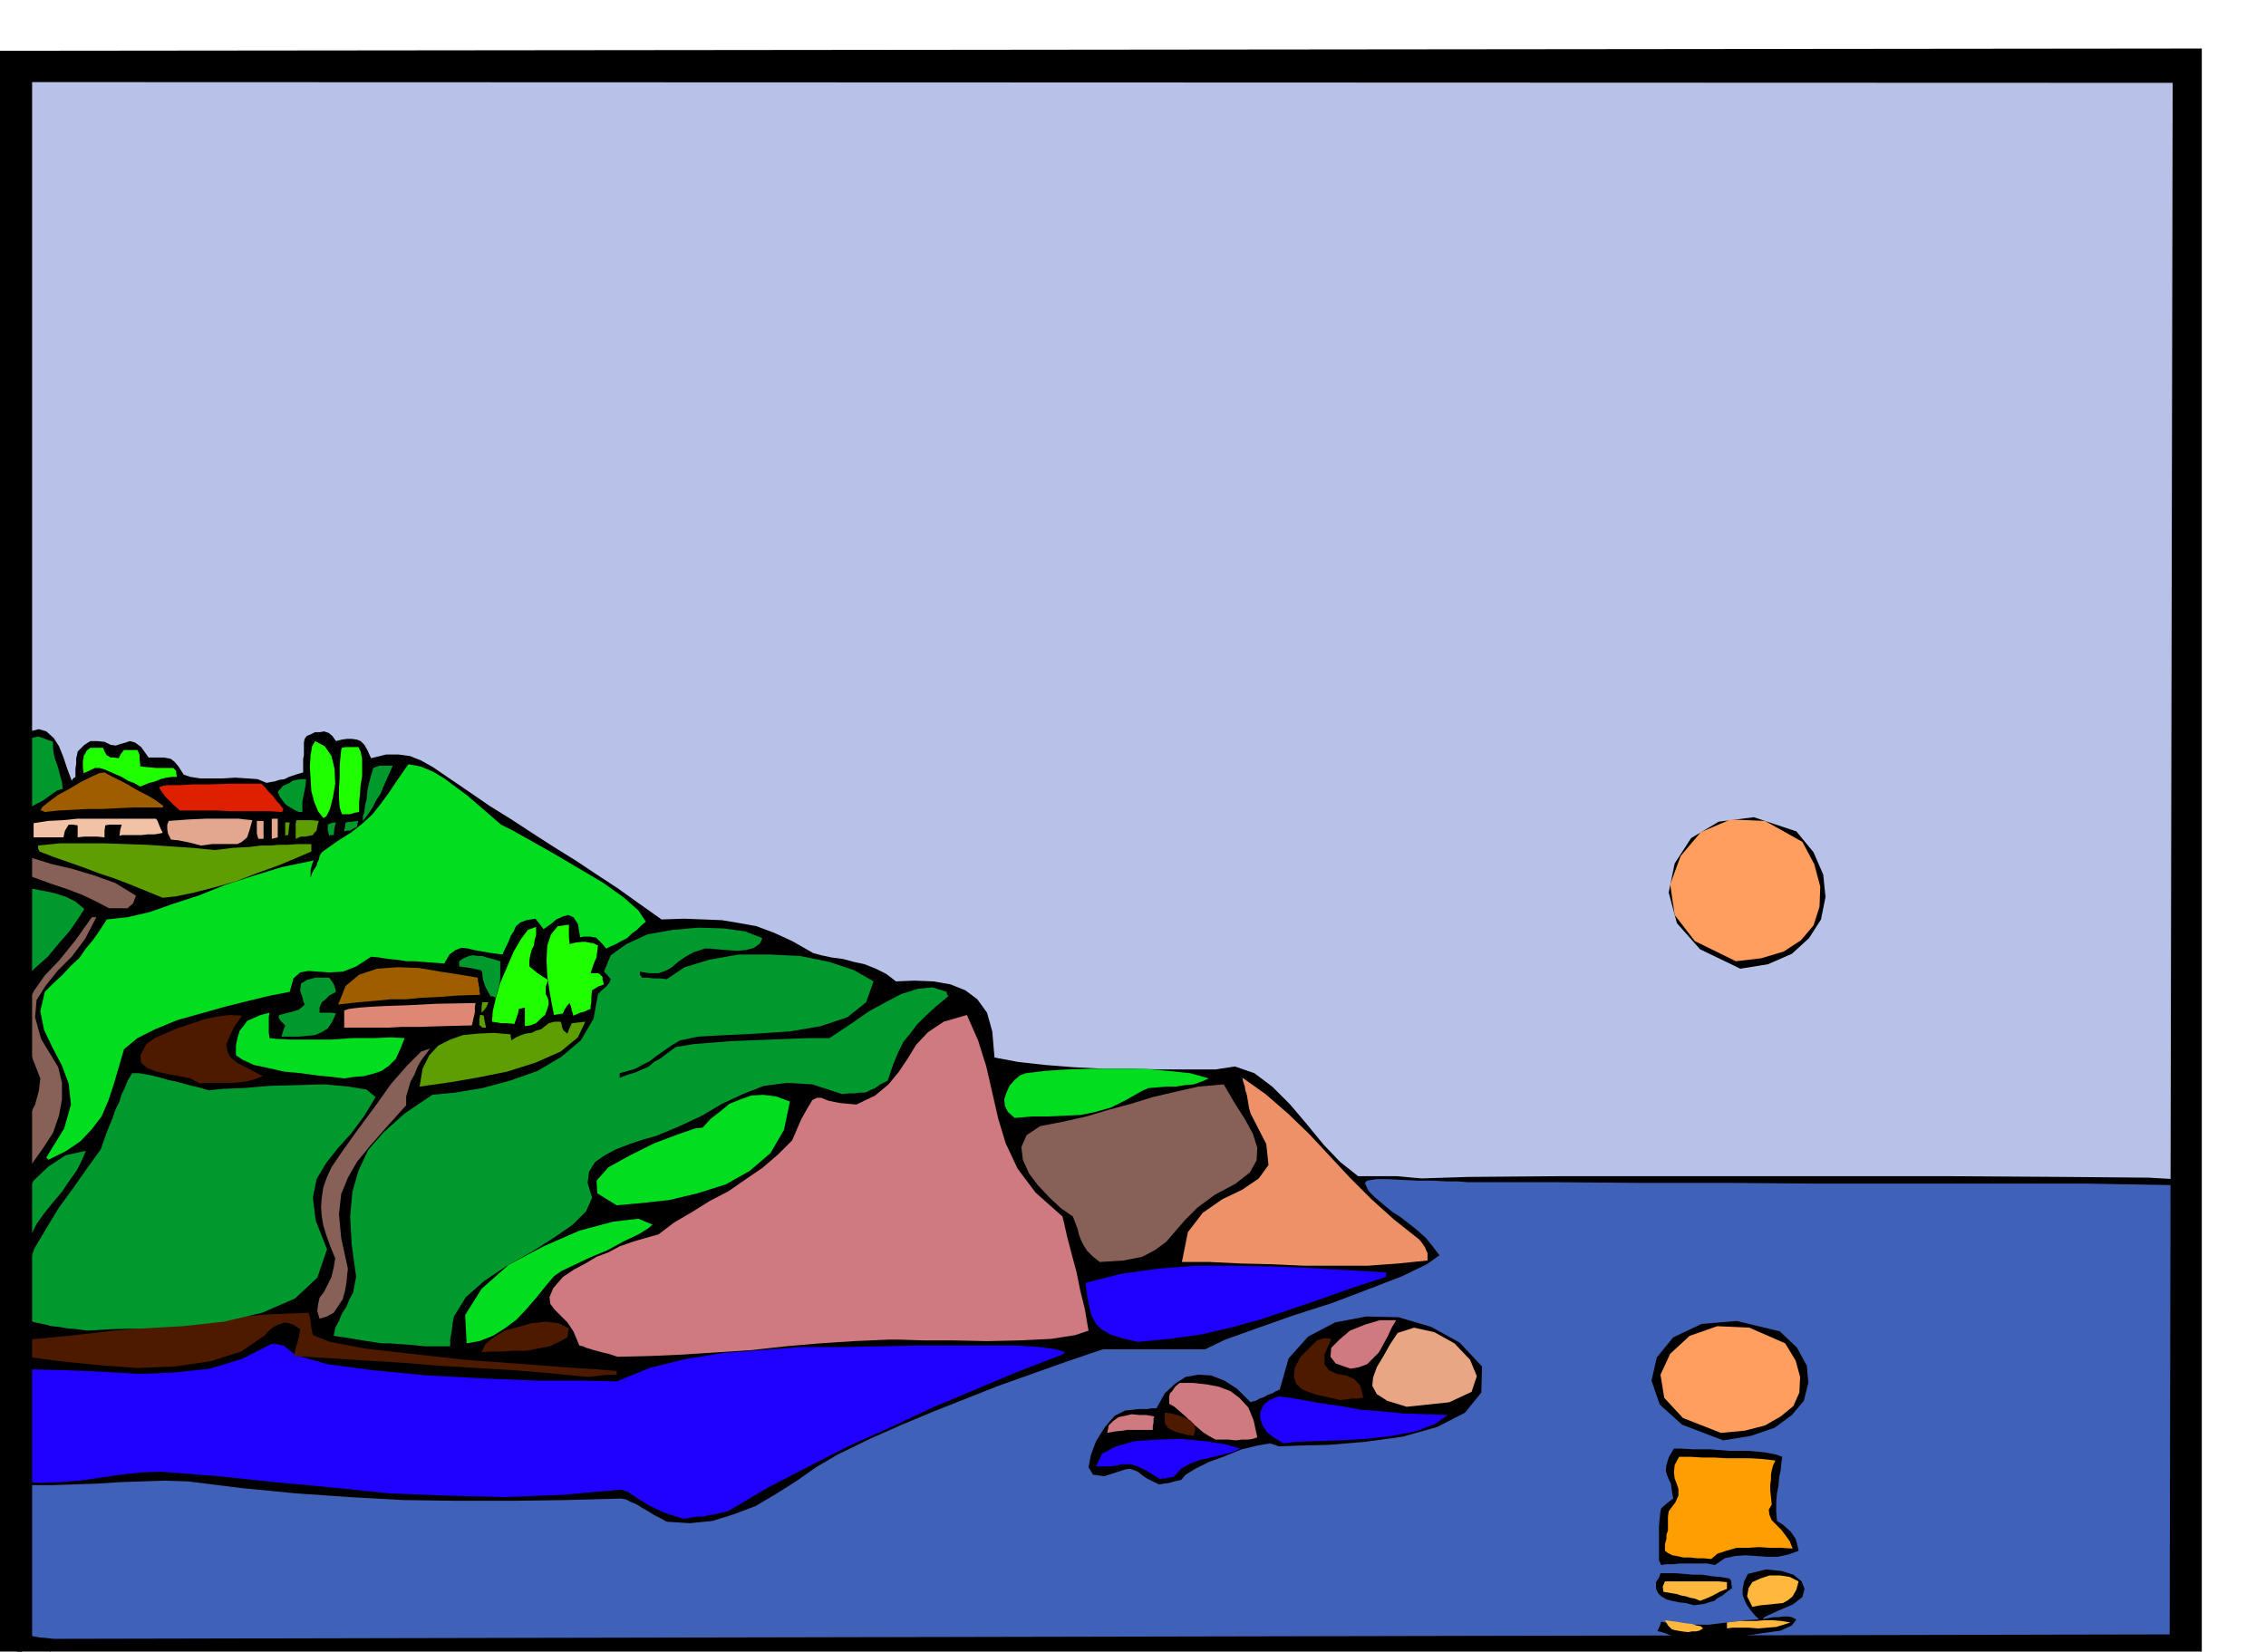 <svg xmlns="http://www.w3.org/2000/svg" width="490.455" height="357.545" fill-rule="evenodd" stroke-linecap="round" preserveAspectRatio="none" viewBox="0 0 3035 2213"><style>.brush1{fill:#000}.pen1{stroke:none}.brush3{fill:#ffb83d}.brush5{fill:#1f00ff}.brush6{fill:#cf7a80}.brush7{fill:#4d1a00}.brush9{fill:#00992e}.brush10{fill:#00de1f}.brush11{fill:#876157}.brush14{fill:#5e9e00}.brush16{fill:#1fff00}.brush17{fill:#9e5e00}.brush19{fill:#e3a68f}</style><path d="m23 2215-2-13-1-10-1-12-1-15-1-23v-134l-5-21-5-50-4-71-2-81-3-85v-75l1-59 5-32v-124l1-124v-123l1-123V917l2-123 1-122 3-121-2-36-1-59-3-76-1-82-2-82 1-70 2-51 6-22 230 1 177 2 129 1 92 2h62l41 1h29l27 2 249 2 249 2 250 2 251 3 250 1 251 2 251 1 252 2 4-3 7-4v7l53 54 37 113 21 159 12 197 2 223-1 241-2 248 1 247-3 87-8 87-11 84-11 82-11 77-7 74-1 69 8 65-354 1-353 1-353-1-352-1-352-1H776l-353 1-352 5-2 1-1 3-8-2H38l-5 1-5 1-5 2z" class="pen1 brush1"/><path d="m92 2202-8-3-9-2-11-2-11-1-12-2H15l-5-12-3-21-1-29v-65l1-31v-27l2-18 30 1h30l30-1 31-1 30-2 30-1 31-1 31 1 72 9 72 7 72 5 72 4 72 1h73l73-1 74-2 6 1 8 4 7 3 8 5 7 4 8 5 8 4 9 5 31 2 30-3 29-9 29-11 27-16 27-17 27-19 29-17 43-21 43-19 43-18 43-17 43-17 45-16 45-16 47-16 4-1h136l27-13 42-15 48-17 53-17 50-19 44-17 33-16 17-12-10-13-8-10-9-8-7-6-9-7-9-7-11-7-11-9-7-6-6-5-6-6-3-4-4-9 3-3 12-2h17l18 1 21 1h20l19 1h15l12 1h112l118 1h120l122 1h360l114 2 13 3 7 7 2 8-1 11-4 12-3 15-2 17 1 21-4 82v75l1 68 3 64 2 58 4 57 3 54 3 55-171 9-309 5-407 1-458-2-469-3-435-3-358-2-237 2z" class="pen1" style="fill:#4061b8"/><path d="m2241 2193-9-4-6-2-4-1h-1l-1-1 1-2 2-4 2-6 15 3 16 2 16-1h17l16-2 17-2 17-2 17-1-6-6-5-6-5-7-3-6-3-8v-8l2-10 5-10 24-6 21 2 16 5 11 9 4 10-3 11-13 10-21 9-4 2-7 3-6 3-2 3 3-1 6-1 5-1h7l6-1h7l5 1 6 3-6 8-15 7-22 3-26 4h-29l-28 1h-39z" class="pen1 brush1"/><path d="m2261 2187-8-1-6-1-5-1-3-1-5-5-4-7 15 2 12 2 9 1 6 2 6 1 3 3-5 3-5 1h-5l-5 1zm52-5v-8l9-1 9-1h21l11-1h11l12 1 12 2-9 3-10 3-12 1-12 1-13-1h-22l-7 1z" class="pen1 brush3"/><path d="m2269 2151-11-3-9-1-10-2-7-2-7-4-4-4-3-6v-9l4-6 2-6h20l12 1 12 1h12l12 2 12 1 12 2 2 2 1 3v3l1 5-7 5-6 5-6 3-5 4-7 2-6 2-7 1-7 1z" class="pen1 brush1"/><path d="m2347 2153-7-14 2-11 5-8 11-5 12-4h14l13 2 12 6-3 11-5 9-6 5-7 4-10 1-9 1-11 1-11 2zm-70-8-7-3-6-1-6-2-6-1-6-2-6-1-6-1-6-1-1-7 3-7h72l11 1v9l-10 4-9 5-9 4-8 3z" class="pen1 brush3"/><path d="m2225 2097-3-6v-46l1-11 1-9 1-4 8-7 8-6-2-12-1-8-3-6-2-5-2-7 1-7 3-10 7-12h8l18 1h22l26 2h25l22 2 16 3 8 3-1 8-1 10-2 9-1 12-2 10-1 12v12l1 13 8 5 10 9 3 4 4 6 2 7 2 9-14 5-14 3h-14l-14-1-15-1-14 1-14 3-13 9-10-2h-37l-9 1h-9l-7 1z" class="pen1 brush1"/><path d="m2255 2087-9-2-6-1-6-3-4-3v-9l2-7v-6l2-5v-19l1-7 9-12 4-9v-9l-2-6-3-8-1-8 1-10 6-11h15l16 1h16l17 1h32l16 1 17 2-3 6-2 7-1 6v7l-1 6v8l1 9 1 10-4 7 1 7 3 7 7 7 6 6 6 8 5 7 4 10-15-1h-15l-15-1-15 1h-15l-14 4-12 4-8 7-10-1h-9l-9-1h-9z" class="pen1" style="fill:#ff9e00"/><path d="m916 2035-14-4-12-4-11-5-10-5-10-6-9-6-9-6-9-3-79 7-78 3-77-2-77-3-77-8-76-7-76-8-76-6-28 1-27 3-27 4-27 4-27 2-27 1-26-2-26-5-1-30v-96l1-17 42-2 46 1 48 2 50 3 47-2 47-5 43-13 39-20h7l10 2 16 13 43 12 60 8 73 7 75 4 73 3h61l45 1 44-18 48-12 50-8 53-4 52-4h53l52-1 51-1h134l30 2 21 3 13 4-2 1-2 2-60 23-57 24-57 24-55 26-56 25-55 28-54 28-54 32-9 2-8 2-8 1-7 2h-8l-7 1-6 1-6 1z" class="pen1 brush5"/><path d="m1552 1989-8-4-6-3-5-3-4-3-5-4-5-2-6-2-6 1-28 9-15-2-6-10 3-16 7-19 12-19 13-15 14-7 10-1 8-1h12l6-1h6l11-20 14-13 14-9 17-3 17 1 18 7 17 11 18 18 2-1 5-1 5-3 6-2 5-3 6-2 5-3 5-2 12-42 26-29 36-19 42-8 43 1 44 13 38 21 30 32-1 35-22 27-37 19-46 13-51 7-48 4-41 1-26 1-12-4-17 3-21 5-22 9-22 8-18 9-13 8-6 7-9 2-7 2-7 1-7 1z" class="pen1 brush1"/><path d="m1554 1982-18-11-12-6-9-3h-13l-8 2-11 1h-15l8-17 19-10 25-7 31-2 31-1 31 3 27 4 21 6-6 3-9 3-12 3-12 3-14 3-14 5-12 7-10 11-7 1-4 1h-4l-3 1zm165-48-13-8-9-7-6-9-3-9v-9l4-9 8-7 13-5 27 4 27 5 28 4 28 5 27 2 29 3 30 1 30 1-17 12-26 10-32 6-34 4-35 2-32 1-27 1-17 2z" class="pen1 brush5"/><path d="m1628 1929-9-5-8-5-8-7-7-6-8-8-7-6-8-7-7-4v-10l1-4 3-3 4-6 6-5h18l18 2 16 3 16 6 12 9 12 13 7 17 5 23-6 2-6 1h-9l-8 1-9-1h-18z" class="pen1 brush6"/><path d="m1591 1923-11-3-7-2-6-3-3-2-3-4-1-4v-12h2l7 1 8 2 10 4 7 3 6 6 1 6-2 9-5-1h-3z" class="pen1 brush7"/><path d="m1483 1920 2-10 6-6 7-5 9-2 9-2 10 1h9l11 2-1 3v5l-1 5v5h-34l-6 1-10 1-11 2z" class="pen1 brush6"/><path d="m1884 1885-26-8-14-9-6-11 1-11 5-14 9-15 9-16 10-15 22-7 27 6 27 15 21 22 9 22-7 21-30 14-57 6z" class="pen1" style="fill:#e8a685"/><path d="m1795 1876-17-4-14-3-12-4-9-4-7-7-3-9 1-12 8-15 9-9 9-9 4-4 6-2 5-1 8 1-9 21v13l6 8 11 5 12 2 11 5 8 9 4 16h-3l-4 1h-8l-7 1-9 1zm-1008-31-50-5-49-4-50-3-49-3-50-4-49-3-48-3-48-3 2-11 3-9 2-9 1-7-9-6-6-2-6-1-5 2-6 2-5 3-5 4-5 6-32 22-41 13-48 7-50 2-53-4-50-5-45-6-35-4v-16l48-4 51-5 52-6 53-5 52-7 53-6 52-4 51-2 2 5 1 7 1 8 2 10 23 9 47 9 62 7 71 8 70 5 63 5 47 3 24 2v5h-11l-10 1-9 1-9 1z" class="pen1 brush7"/><path d="m827 1818-12-4-9-2-7-2-4-1-6-2-4-1-4-2-5-1-8-19-8-12-10-10-7-7-6-8-1-9 5-12 13-15 15-10 15-8 15-9 16-6 15-8 17-6 17-5 18-5 21-16 24-14 24-15 25-13 23-16 22-15 21-18 19-19 12-28 9-16 6-10 6-3h6l10 4 15 3 22 2 25-12 18-15 14-17 12-18 11-18 16-17 21-14 31-9 15 34 11 35 8 35 8 35 10 33 16 34 24 32 36 32 2 8 4 18 6 23 7 26 5 25 6 24 3 18 2 11-18 6-32 5-41 2-45 1-46-1h-40l-31-1h-15l-46 2-46 3-46 4-45 5-46 3-46 3-45 2-43 1zm982 16-20-7-7-9 1-12 11-11 14-12 20-8 20-6h22l-6 10-5 11-6 11-6 11-8 8-8 8-11 4-11 2z" class="pen1 brush6"/><path d="m645 1812 5-11 11-9 15-9 18-5 18-5 19-2 17 2 14 7-1 5-1 7-11 6-13 6-16 3-15 3h-17l-16 1h-15l-12 1z" class="pen1 brush7"/><path d="m570 1804-20-2-15-1-13-1h-11l-13-2-13-2-17-3-21-3 2-11 5-9 4-10 6-9 4-10 5-9 2-11 2-10-6-44-2-37 3-33 8-28 13-28 21-24 28-25 37-25 31-3 36-6 37-10 37-13 32-19 26-22 17-29 6-33 5-5 6-5 4-5 2-5-5-6-4-4 9-22 21-15 28-13 34-6 34-3 34 1 29 4 23 9-3 7-8 6-11 3-12 1-14-1-12-1-10-1h-7l-15 5-11 6-10 7-8 7-9 5-9 3h-12l-13-2v4l3 4h7l8 1h9l9 1 24-16 33-10 39-7h42l41 2 39 8 33 11 26 15-10 28-25 20-36 12-41 7-45 3-42 2-36 2-24 5-12 7-10 7-10 7-9 7-10 5-9 5-10 3-11 3v6l11-4 10-3 9-4 9-4 7-6 9-5 9-7 11-8 24-4 26-2 25-2 26-1 25-1 26-1 27-1h27l15-10 18-12 20-14 22-12 21-11 22-7 20-2 19 6v2l2 4-17 14-13 12-12 12-9 12-9 11-7 14-7 17-7 21-10 5-7 5-7 3-6 3h-7l-7 1h-8l-9 1-40-13-34-2-31 4-28 11-28 13-27 16-30 14-31 13-18 5-18 6-18 7-15 8-13 9-8 13-2 15 6 20-8 18-18 18-26 18-30 19-32 18-30 20-25 22-16 26-2 10-1 10-2 10v10h-33z" class="pen1 brush9"/><path d="m625 1800-2-38 22-35 36-32 47-25 48-21 45-12 34-4 19 8-6 5-13 8-19 9-22 12-24 10-21 10-17 8-10 7-11 13-12 15-13 15-14 15-16 12-16 10-18 7-17 3z" class="pen1 brush10"/><path d="m117 1783-14-2-12-1-12-2-10-1-12-3-10-2-10-3-9-2v-34l7-30 11-30 16-27 17-28 19-26 19-27 18-25 8-23 7-17 5-14 5-10 3-10 4-8 4-10 6-10h9l12 2 13 3 14 4 14 3 14 4 13 3 14 4 18-2 28-1 35-3 38-1 36-1 32 3 24 4 12 10-15 25-17 23-18 20-16 20-13 22-5 25 4 31 15 38-13 38-30 28-44 19-51 12-55 6-52 3-44 1-32 2z" class="pen1 brush9"/><path d="m1524 1798-22-5-15-5-12-7-7-7-6-11-3-12-3-15-2-17 47-12 50-7 50-4h51l51 1 51 2 51 3 52 3-1 3v3l-46 15-42 15-41 14-39 13-40 11-39 9-42 6-43 4z" class="pen1 brush5"/><path d="m428 1767-3-10 1-9 2-9 6-8 5-10 5-10 3-13 2-12-7-17-5-14-4-13-2-12-1-13 1-12 2-14 5-14 6-13 15-22 20-28 23-31 22-31 22-25 18-18 12-4-6 8-6 8-5 9-4 10-5 9-3 10-3 10v12l-26 29-22 25-18 22-12 21-9 22-3 27 3 32 9 41-1 8-1 11-2 11-3 11-6 9-6 9-9 5-10 3z" class="pen1 brush11"/><path d="m1 1714 2-25 5-27 9-28 13-26 15-26 20-19 23-15 27-6-5 12-7 14-10 14-10 15-12 14-12 15-10 14-7 14-7 15-6 12-7 10-6 9-6 5-5 5-3 2-1 2z" class="pen1 brush9"/><path d="m1473 1691-10-8-7-7-5-8-3-6-3-8-2-8-3-8-3-8-16-11-15-14-16-17-12-16-8-18-2-17 7-16 18-12 31-6 31-7 30-9 30-8 29-9 30-7 31-7 34-3 14 24 14 22 11 20 6 19-1 17-9 16-19 15-28 15-23 17-17 17-13 15-12 14-15 11-17 9-25 5-32 2z" class="pen1 brush11"/><path d="m1583 1691 8-40 20-26 26-18 27-13 22-15 13-18-3-28-21-41-2-7-1-6-1-6-1-6-2-6-1-6-2-6-1-5 31 22 30 26 28 27 28 30 27 29 29 29 30 27 34 27 4 5 4 6 1 3 2 4v10l-39 4-41 3h-85l-44-2-42-1-41-2h-37z" class="pen1" style="fill:#ed9169"/><path d="m826 1615-26-16-1-17 16-18 29-16 32-16 32-12 23-8 10-1 11-12 13-10 12-10 15-6 14-5 16-1 17 2 19 7-8 38-18 31-28 24-32 18-38 12-38 9-37 4-33 3z" class="pen1 brush10"/><path d="m4 1595 2-22 6-20 8-19 10-18 8-18 9-18 5-18 2-17-16-41-5-32 2-25 11-20 14-20 20-21 21-26 22-31h6l-15 29-18 24-19 19-16 20-12 19-2 23 8 29 23 38 5 21v22l-4 22-8 23-13 20-15 21-19 18-20 18z" class="pen1 brush11"/><path d="m65 1554-2-2-1-1 24-39 9-32-3-28-9-24-13-25-11-23-5-25 6-26 12-12 12-11 11-12 11-10 9-13 10-12 9-13 9-14 28-3 30-7 31-11 34-11 35-14 37-12 39-12 43-9-2 5-1 4-1 3v11l2-6 2-4 2-3 2-3 1-4 2-4 1-5 3-5 21-15 19-12 15-12 13-12 11-14 11-15 12-18 14-20 16 3 17 7 15 9 16 12 15 11 15 13 15 13 15 13 16 8 25 14 30 17 34 20 32 19 28 20 19 17 10 15-6 5-6 6-7 5-6 6-8 4-7 4-7 3-6 3-6-7-4-4-4-4h-3l-4-1h-9l-5 1-3-18-6-9-7-3-7 2-9 4-7 6-7 5-3 2-6-8-5-6-12 2-8 3-6 5-3 7-4 6-3 8-4 8-4 9-15-2-12-2-11-2-8-2-9-1-8 3-8 6-7 12-14-1-13-1-12-1h-12l-12-2-12-1-12-2-11-1-20 13-18 7-18 1-14-1-14-1-11 2-9 8-5 18-26 5-29 7-32 8-32 9-32 9-29 12-24 12-18 15-7 24-7 24-7 21-9 21-13 17-15 16-19 13-24 12z" class="pen1 brush10"/><path d="m1904 1579-12-1-10-1-11-1h-52l-24-19-22-23-23-28-22-26-24-24-24-18-26-9-26 4h-73l-39-1h-39l-39-2-38-3-36-4-32-6-3-35-7-25-13-18-16-12-20-8-23-4-25-1-25 1-13-10-14-7-15-6-14-3-15-4-15-2-14-3-11-3-28-16-24-11-24-9-22-4-24-4-24-1-27-1-30 1-31-22-28-20-29-19-27-18-29-18-28-18-29-19-29-18-32-22-25-17-19-13-16-9-15-6-15-2h-17l-20 5-5-11-4-7-5-5-5-2-7-1h-6l-7 1-8 2-5-7-5-4-6-2-5 1h-7l-6 3-5 2-3 4-1 5v17l-1 5v18l-7 2-6 2-6 2-6 3-7 1-6 2-6 1-5 1-12-5-14-1-16-1-16 1h-31l-13-2-9-3-7-11-5-6-5-4-4-1-6-1h-20l-10-14-8-6-7-2-6 2-7 2-6 2-7-1-8-4-10-1h-9l-8 5-5 5-4 4-1 5-1 4v7l-1 7v11l-3 2-2 3-6-16-5-15-6-15-7-11-10-9-10-3-12 3-14 10-1 8v13l-1 16v18l-4 15-4 15-6 10-9 6 2-126 2-125 1-125 1-125-2-125V340L3 215V90l1-4 2-3 6-2 6-2 363 1 365-1 366-3 366-2 366-3 367-2 365 1 366 4-6 182-2 187v190l1 192v382l-2 188-3 186-52-3-113-1-156-1h-519l-123 1-63 2z" class="pen1" style="fill:#b8c2e8"/><path d="M1 1504v-98h27l1 9 2 12-1 14-1 15-4 14-5 14-9 11-10 9zm1358-6-9-8-4-8-1-9 3-9 4-9 7-8 7-6 8-3 25-3 30-2 33-1h70l33 3 29 3 25 7-9 4-11 4-12 1-12 2h-13l-12 1-12 1-9 4-21 12-20 10-21 6-20 4-22 1-21 1h-22l-23 2z" class="pen1 brush10"/><path d="m268 1452-13-7-15-3-16-3-14-3-13-5-8-7-1-10 8-15 11-8 14-6 16-7 18-6 18-6 18-4 17-2 16 1-11 16-6 13-4 10 2 10 4 7 10 8 14 7 19 10-8 3-9 3-12 2-12 1h-36l-7 1z" class="pen1 brush7"/><path d="m562 1456 4-24 9-18 12-13 16-8 17-6 20-2 21-1 23 2v3l1 5 6-4 7-3 6-2 8-1 6-3 7-2 5-4 5-4 8-2h8l1 3 1 5 2 4 5 4 3-8 3-6 9-1 9-1-10 21-23 19-34 15-38 12-40 8-35 6-28 4-14 2z" class="pen1 brush14"/><path d="m461 1445-16-2-20-2-22-3-22-2-22-5-19-4-15-7-9-6v-13l2-10 3-10 5-6 5-7 9-4 9-4 12-3-1 5v22l1 7 9 1 19 1h55l28-2h29l23-1 18 1-6 15-6 13-9 9-10 7-12 4-12 3-13 1-13 2z" class="pen1 brush10"/><path d="m377 1389 2-7 3-8-6-6-2-3-1-2 1-3 16-4 10-3 5-4 3-3-2-5-1-5-3-8 1-10 8-5 8-2 3-1h19l2 3 3 4 2 4 2 8-9 5-6 6-3 2-2 3-2 5v7h16l6 1-5 11-6 9-8 5-9 4-11 1-11 1h-23z" class="pen1 brush9"/><path d="M461 1377v-23l6-2 7-1 9-1 14-1 19-1 29-1 39-2 53-1-1 5v8l-2 8-2 9-40 1-31 1h-23l-18 1h-59z" class="pen1" style="fill:#de8775"/><path d="m646 1377-3-3h-1v-8l1-6h2l3 1 1 7 2 9h-5z" class="pen1 brush14"/><path d="M703 1375v-25l-8 2-1 5-2 6-3 9-10-1h-8l-6-1-6-1 1-14 4-17 6-21 9-21 9-21 10-17 9-12 11-4v11l-2 7-1 7-3 6-2 8-1 6v8l5 4 6 5 6 4 8 5-3 9v10l3 6 1 7-2 7-3 8-6 5-6 6-8 3-7 1z" class="pen1 brush16"/><path d="m742 1360-3-15-3-17-3-21-1-20 1-20 5-15 9-11 15-2v17l1 9 8-2 9-1h4l5 1 6 1 6 3-1 7-1 9-2 4-2 5-2 6-2 6h10l2 1 4 4v4l2 6-8 3-8 5-1 9v7l-1 5v4l-3 1-4 2-7 2-9 4-2-7-1-4-1-3-1-3-3 3-2 3-2 3-2 5-6 1-6 1z" class="pen1 brush16"/><path d="M645 1357v-8l1-6h8l-1 3-2 4-3 4-3 3z" class="pen1 brush14"/><path d="m4 1340-1-38v-101l1-12h11l15 1 14 1 16 3 14 3 15 5 12 6 12 10-9 14-11 16-15 17-14 17-17 15-15 16-16 14-12 13z" class="pen1 brush9"/><path d="m453 1346 10-25 18-15 24-8 28-2 28 1 29 5 26 4 24 4v4l1 4v2l1 3v4l1 6-31 1-25 2-23 1-20 2h-21l-20 2-24 2-26 3z" class="pen1 brush17"/><path d="m657 1335-7-13-3-9-1-7v-3l-2-3-5-1-9-2-15-2v-7l6-4 7-3 6-1 6 1h6l6 2 8 2 10 3v23l-1 6-1 6-2 6-2 8-4-2h-3z" class="pen1 brush9"/><path d="m2331 1298-54-26-31-35-11-41 8-39 22-34 37-22 47-6 57 19 23 28 13 30 3 30-6 30-16 25-23 21-32 14-37 6zm-23 632-55-21-30-27-11-32 7-31 22-27 38-18 47-4 58 14 23 22 13 24 2 23-6 24-16 19-23 17-32 11-37 6z" class="pen1 brush1"/><path d="m2325 1288-55-27-27-35-6-41 14-38 27-32 40-17 46 2 50 28 16 30 8 30-1 27-8 25-17 20-23 15-30 9-34 4zm-20 632-51-20-25-27-5-31 13-28 26-24 37-13 43 2 48 21 14 23 6 22-1 21-8 18-17 14-21 12-27 7-32 3z" class="pen1" style="fill:#ff9e5e"/><path d="m146 1217-17-9-19-9-21-8-21-7-22-8-18-7-17-7-11-7v-39l1-5 8 18 15 13 20 8 26 8 26 6 30 9 28 10 28 17-2 6-2 5-4 3-3 3h-25z" class="pen1 brush11"/><path d="m218 1203-22-9-22-9-21-8-21-7-21-8-20-7-20-7-18-7-2-4v-4l29-3h59l30 1 29 1 29 2 30 2 31 3 25-3 20-1 16-2h13l11-1h12l14-1h18v10l-21 9-24 10-28 10-28 11-29 8-27 7-24 5-18 2z" class="pen1 brush14"/><path d="m269 1133-11-3-9-2-10-2-10-1-4-8-1-6v-6l2-5 27-2 22-1h45l8 1 10 1-4 14-3 9-7 6-6 3h-34l-15 2z" class="pen1 brush19"/><path d="M45 1122v-19l19-3 20-1 20-2h105l2 3 2 5 2 5 3 6-5 1-6 1h-9l-9 1h-26l-3 1 1-8 2-7h-17l-5 1-1 7v9l-10-1h-17l-9 1v-16l-6-1h-6l-5 8-2 9H45z" class="pen1" style="fill:#f2c2a6"/><path d="m346 1124-2-7v-17h9v24h-7zm18 0v-27h8v25l-4 1-4 1z" class="pen1 brush19"/><path d="M396 1124v-20l1-5h21l9 1-2 7-1 6-3 3-2 3-5 1-5 1h-6l-7 3zm-14-4v-18h6l-1 8-1 9h-2l-2 1z" class="pen1 brush14"/><path d="m441 1120-2-8v-7l4-2 7-1-2 7-1 10h-5l-1 1zm20-6 1-6 1-6 8-1 9-1-1 3-1 5-6 3-3 2h-4l-4 1zm25-14v-6l2-6 1-9 2-8 1-11 2-10 3-11 3-10 8-3h18l-4 9-4 9-4 9-4 10-6 9-5 10-6 9-7 9z" class="pen1 brush9"/><path d="m433 1096-7-9-5-12-4-15-1-16-1-17 1-15 2-12 4-7 13 7 9 13 4 17 1 20-3 18-4 16-5 10-4 2z" class="pen1 brush16"/><path d="m60 1088-4-2h-2l3-5 9-7 12-9 15-8 15-9 14-7 11-5 7-1 9 5 10 5 10 5 10 6 9 5 10 5 10 6 11 8-1 1v1h-40l-21 1-19 1h-20l-19 1-20 1-19 2z" class="pen1 brush17"/><path d="m241 1086-7-6-4-4-3-3-3-3-3-3-2-3-3-4-3-5 5-2 6-1h18l16-1h22l30-1h40l5 5 4 5 3 3 4 4 2 3 3 4 4 4 5 7h-1l-1 3-18-1h-51l-18-1h-50z" class="pen1" style="fill:#de1f00"/><path d="m458 1091-3-9-1-12v-15l1-14v-15l1-12 1-9 1-3 5-1h17l3 6 2 10v23l-2 12-1 13-1 11v12l-6 1-6 2h-11z" class="pen1 brush16"/><path d="m400 1088-6-3-5-3-5-3-3-3-6-8-3-7 7-8 9-4 4-3 5-1 6-1h7l-1 10-2 10-1 5-1 5v14h-5zm-369-2 1-21v-20l-2-19 1-16 2-14 7-7 12-2 19 7v8l1 8 2 8 3 8 2 7 2 8 2 7 1 9-7 2-6 4-7 5-7 5-8 4-7 4-6 3-5 2z" class="pen1 brush9"/><path d="m188 1054-9-5-8-3-8-5-7-3-9-4-7-3-7-2h-6l-8 4-7 3-1-8v-9l1-3v-3l2-3 2-4 5-4h17l2 5 3 5 2 1 3 2h4l7 1 3-6 4-5h18l1 2 2 5v6l1 9 10 1 11 1h23l2 2 2 2v3l1 5h-7l-7 1-8 2-7 3-8 2-5 2-5 2-2 1z" class="pen1 brush16"/><path d="m0 68 2949-3v2170L0 2238V68zm43 42v2086l2863-6 4-2079-2867-1z" class="pen1 brush1"/></svg>
